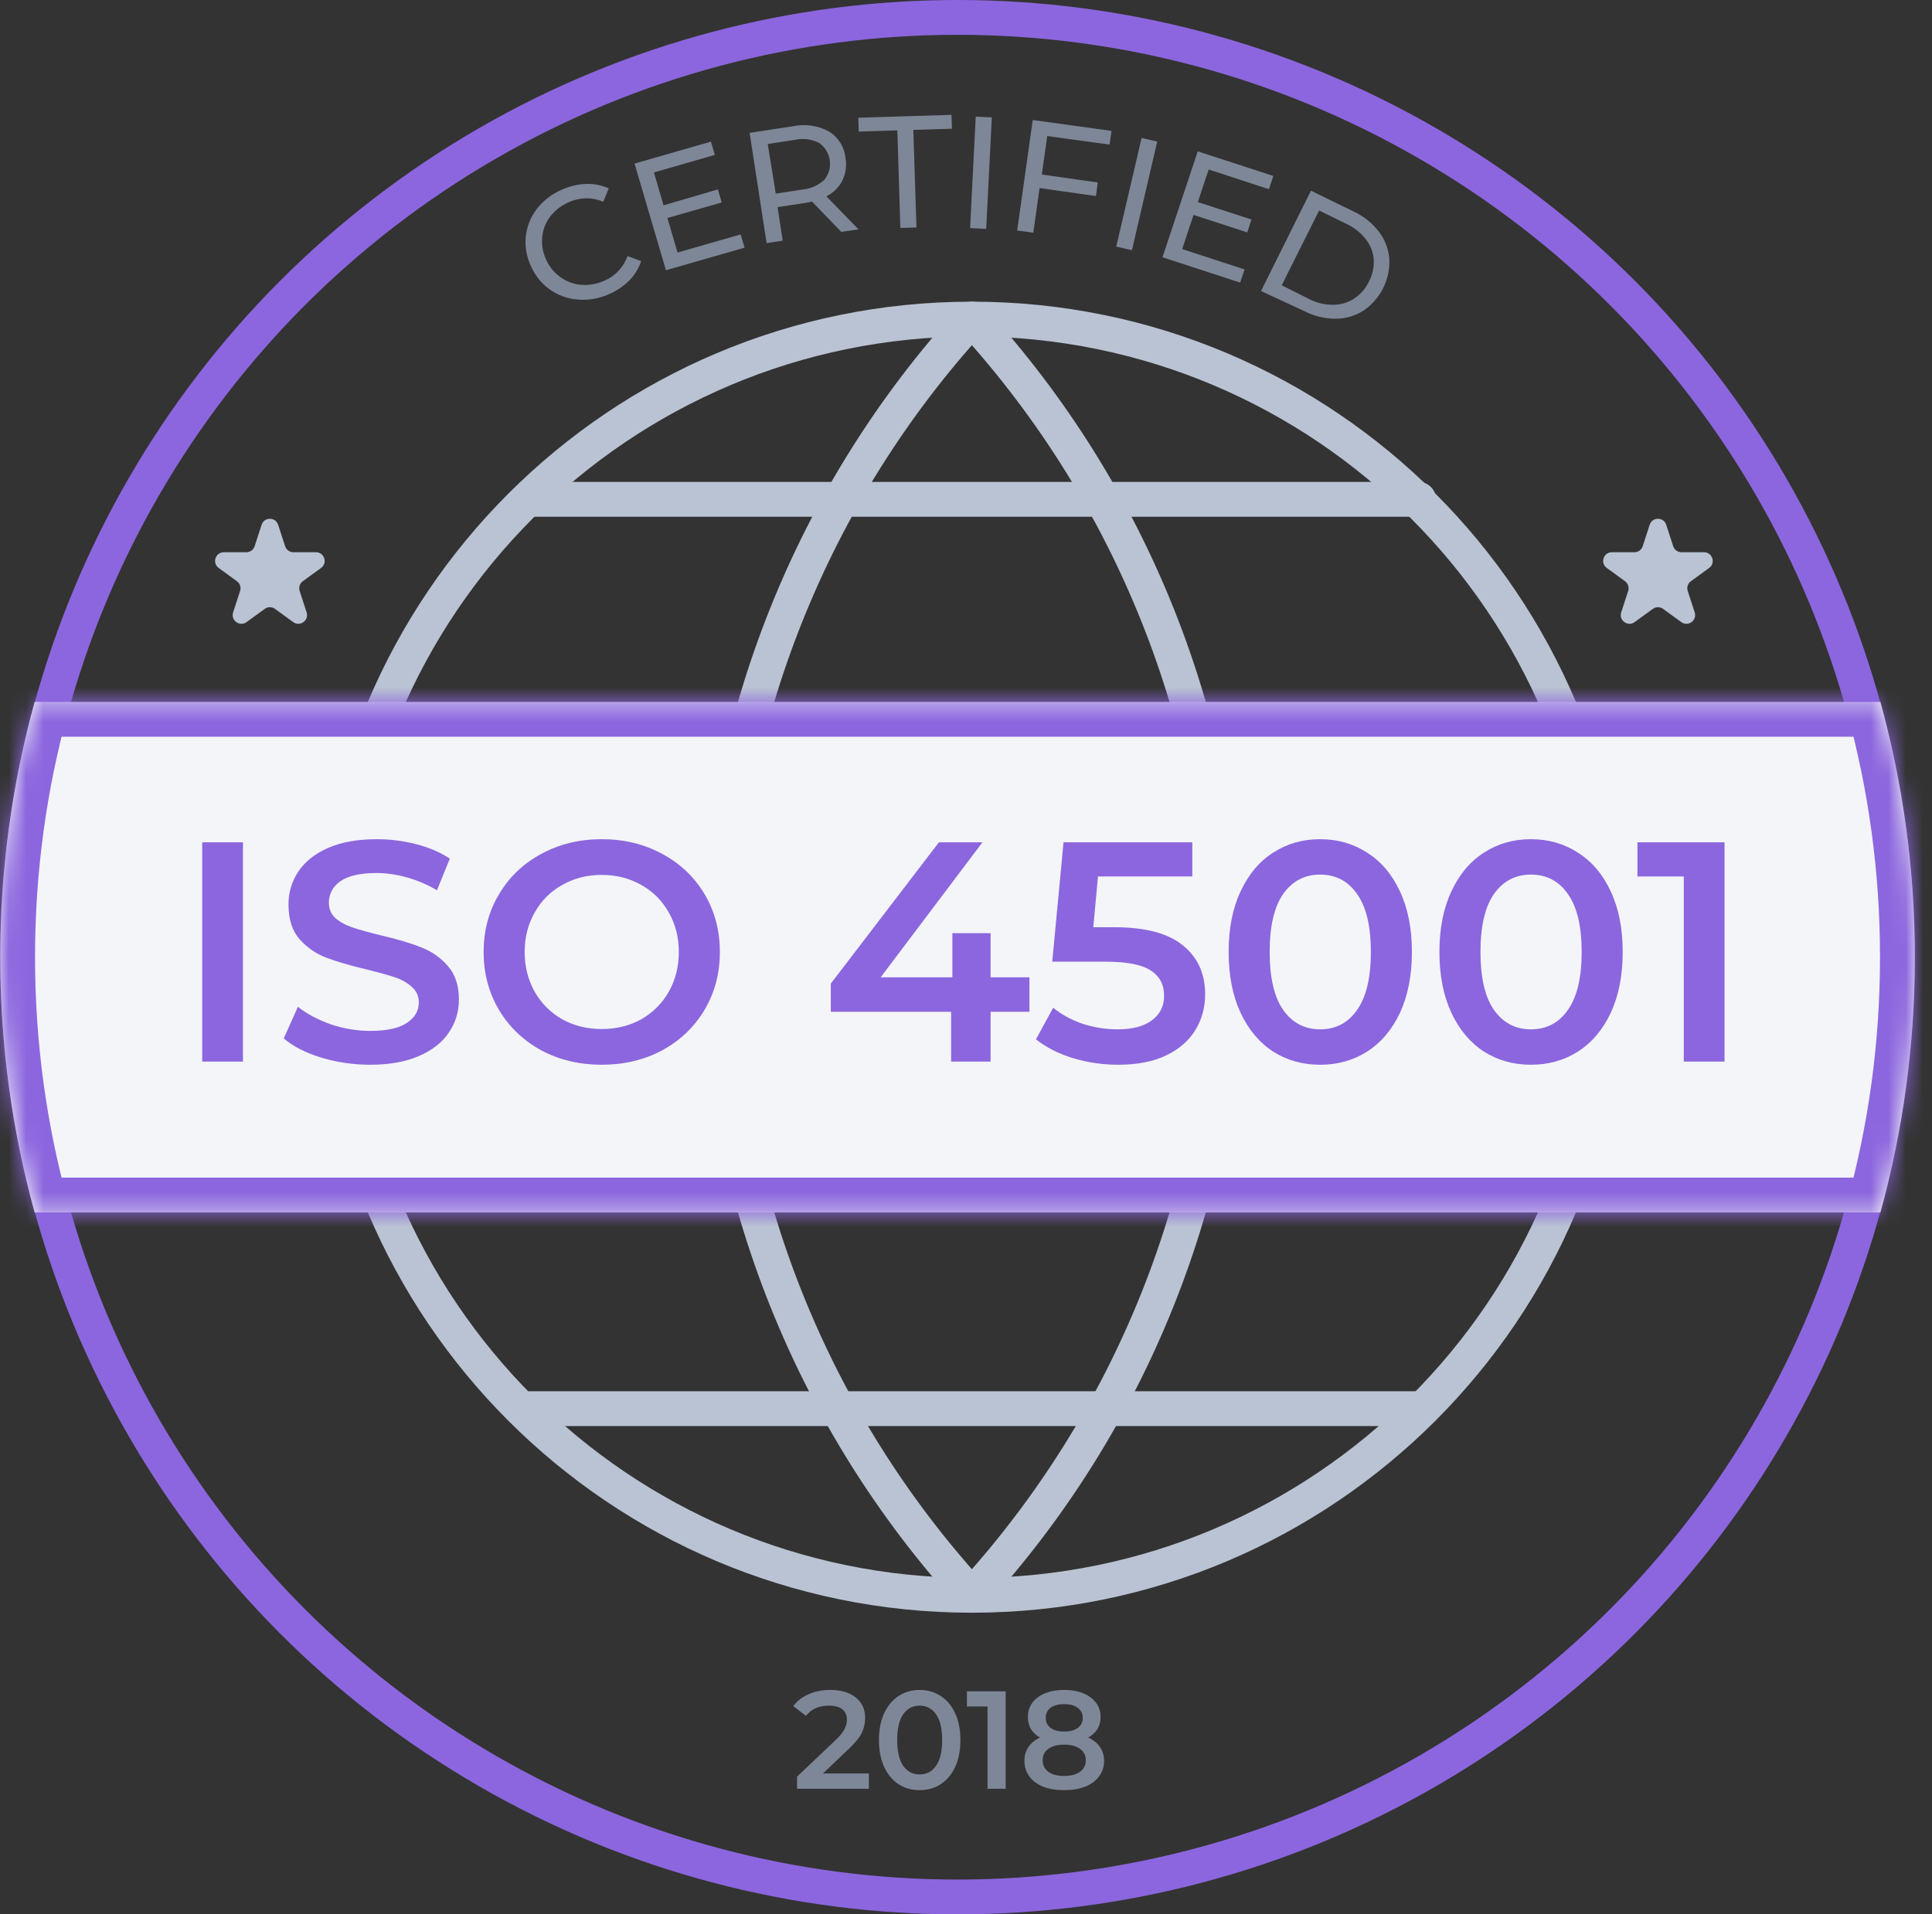 <svg xmlns="http://www.w3.org/2000/svg" width="111" height="110" viewBox="0 0 111 110" fill="none"><rect x="0" y="0" width="111" height="110" fill="#333333" stroke="none"/><circle cx="55.013" cy="55" r="54" stroke="#8C66DE" stroke-width="2"></circle><path d="M55.838 91.667C76.088 91.667 92.505 75.251 92.505 55C92.505 34.75 76.088 18.334 55.838 18.334C35.588 18.334 19.171 34.75 19.171 55C19.171 75.251 35.588 91.667 55.838 91.667Z" stroke="#BAC3D3" stroke-width="2" stroke-linecap="round" stroke-linejoin="round"></path><path d="M19.171 55H92.505" stroke="#BAC3D3" stroke-width="2" stroke-linecap="round" stroke-linejoin="round"></path><path d="M30.447 80.941L81.505 80.941" stroke="#BAC3D3" stroke-width="2" stroke-linecap="round" stroke-linejoin="round"></path><path d="M30.447 28.691L81.505 28.691" stroke="#BAC3D3" stroke-width="2" stroke-linecap="round" stroke-linejoin="round"></path><path d="M55.838 18.334C65.009 28.374 70.222 41.404 70.505 55C70.222 68.596 65.009 81.626 55.838 91.667C46.667 81.626 41.455 68.596 41.171 55C41.455 41.404 46.667 28.374 55.838 18.334Z" stroke="#BAC3D3" stroke-width="2" stroke-linecap="round" stroke-linejoin="round"></path><mask id="path-7-inside-1_13307_6143" fill="white"><path fill-rule="evenodd" clip-rule="evenodd" d="M108.036 69.667C109.325 64.997 110.013 60.079 110.013 55C110.013 49.921 109.325 45.003 108.036 40.333H1.99C0.702 45.003 0.013 49.921 0.013 55C0.013 60.079 0.702 64.997 1.99 69.667H108.036Z"></path></mask><path fill-rule="evenodd" clip-rule="evenodd" d="M108.036 69.667C109.325 64.997 110.013 60.079 110.013 55C110.013 49.921 109.325 45.003 108.036 40.333H1.99C0.702 45.003 0.013 49.921 0.013 55C0.013 60.079 0.702 64.997 1.99 69.667H108.036Z" fill="#F3F5F9"></path><path d="M108.036 69.667V71.667H109.559L109.964 70.199L108.036 69.667ZM108.036 40.333L109.964 39.801L109.559 38.333H108.036V40.333ZM1.99 40.333V38.333H0.468L0.063 39.801L1.99 40.333ZM1.99 69.667L0.063 70.199L0.468 71.667H1.99V69.667ZM108.013 55C108.013 59.898 107.349 64.637 106.108 69.135L109.964 70.199C111.3 65.358 112.013 60.261 112.013 55H108.013ZM106.108 40.865C107.349 45.363 108.013 50.102 108.013 55H112.013C112.013 49.739 111.3 44.642 109.964 39.801L106.108 40.865ZM1.99 42.333H108.036V38.333H1.99V42.333ZM2.013 55C2.013 50.102 2.677 45.363 3.918 40.865L0.063 39.801C-1.274 44.642 -1.987 49.739 -1.987 55H2.013ZM3.918 69.135C2.677 64.637 2.013 59.898 2.013 55H-1.987C-1.987 60.261 -1.274 65.358 0.063 70.199L3.918 69.135ZM108.036 67.667H1.99V71.667H108.036V67.667Z" fill="#8C66DE" mask="url(#path-7-inside-1_13307_6143)"></path><path d="M99.08 48.4V61H96.74V50.362H94.076V48.4H99.08Z" fill="#8C66DE"></path><path d="M87.956 61.18C86.948 61.18 86.048 60.928 85.256 60.424C84.464 59.908 83.84 59.164 83.384 58.192C82.928 57.208 82.7 56.044 82.7 54.7C82.7 53.356 82.928 52.198 83.384 51.226C83.84 50.242 84.464 49.498 85.256 48.994C86.048 48.478 86.948 48.22 87.956 48.22C88.964 48.22 89.864 48.478 90.656 48.994C91.46 49.498 92.09 50.242 92.546 51.226C93.002 52.198 93.23 53.356 93.23 54.7C93.23 56.044 93.002 57.208 92.546 58.192C92.09 59.164 91.46 59.908 90.656 60.424C89.864 60.928 88.964 61.18 87.956 61.18ZM87.956 59.146C88.856 59.146 89.564 58.774 90.08 58.03C90.608 57.286 90.872 56.176 90.872 54.7C90.872 53.224 90.608 52.114 90.08 51.37C89.564 50.626 88.856 50.254 87.956 50.254C87.068 50.254 86.36 50.626 85.832 51.37C85.316 52.114 85.058 53.224 85.058 54.7C85.058 56.176 85.316 57.286 85.832 58.03C86.36 58.774 87.068 59.146 87.956 59.146Z" fill="#8C66DE"></path><path d="M75.845 61.18C74.837 61.18 73.937 60.928 73.145 60.424C72.353 59.908 71.729 59.164 71.273 58.192C70.817 57.208 70.589 56.044 70.589 54.7C70.589 53.356 70.817 52.198 71.273 51.226C71.729 50.242 72.353 49.498 73.145 48.994C73.937 48.478 74.837 48.22 75.845 48.22C76.853 48.22 77.753 48.478 78.545 48.994C79.349 49.498 79.979 50.242 80.435 51.226C80.891 52.198 81.119 53.356 81.119 54.7C81.119 56.044 80.891 57.208 80.435 58.192C79.979 59.164 79.349 59.908 78.545 60.424C77.753 60.928 76.853 61.18 75.845 61.18ZM75.845 59.146C76.745 59.146 77.453 58.774 77.969 58.03C78.497 57.286 78.761 56.176 78.761 54.7C78.761 53.224 78.497 52.114 77.969 51.37C77.453 50.626 76.745 50.254 75.845 50.254C74.957 50.254 74.249 50.626 73.721 51.37C73.205 52.114 72.947 53.224 72.947 54.7C72.947 56.176 73.205 57.286 73.721 58.03C74.249 58.774 74.957 59.146 75.845 59.146Z" fill="#8C66DE"></path><path d="M64.019 53.278C65.795 53.278 67.109 53.626 67.961 54.322C68.813 55.006 69.239 55.942 69.239 57.13C69.239 57.886 69.053 58.57 68.681 59.182C68.309 59.794 67.751 60.28 67.007 60.64C66.263 61 65.345 61.18 64.253 61.18C63.353 61.18 62.483 61.054 61.643 60.802C60.803 60.538 60.095 60.178 59.519 59.722L60.509 57.904C60.977 58.288 61.535 58.594 62.183 58.822C62.843 59.038 63.521 59.146 64.217 59.146C65.045 59.146 65.693 58.978 66.161 58.642C66.641 58.294 66.881 57.82 66.881 57.22C66.881 56.572 66.623 56.086 66.107 55.762C65.603 55.426 64.733 55.258 63.497 55.258H60.455L61.103 48.4H68.501V50.362H63.083L62.813 53.278H64.019Z" fill="#8C66DE"></path><path d="M59.145 58.138H56.913V61H54.645V58.138H47.733V56.518L53.943 48.4H56.445L50.595 56.158H54.717V53.62H56.913V56.158H59.145V58.138Z" fill="#8C66DE"></path><path d="M34.572 61.18C33.288 61.18 32.13 60.904 31.098 60.352C30.066 59.788 29.256 59.014 28.668 58.03C28.08 57.034 27.786 55.924 27.786 54.7C27.786 53.476 28.08 52.372 28.668 51.388C29.256 50.392 30.066 49.618 31.098 49.066C32.13 48.502 33.288 48.22 34.572 48.22C35.856 48.22 37.014 48.502 38.046 49.066C39.078 49.618 39.888 50.386 40.476 51.37C41.064 52.354 41.358 53.464 41.358 54.7C41.358 55.936 41.064 57.046 40.476 58.03C39.888 59.014 39.078 59.788 38.046 60.352C37.014 60.904 35.856 61.18 34.572 61.18ZM34.572 59.128C35.412 59.128 36.168 58.942 36.84 58.57C37.512 58.186 38.04 57.658 38.424 56.986C38.808 56.302 39 55.54 39 54.7C39 53.86 38.808 53.104 38.424 52.432C38.04 51.748 37.512 51.22 36.84 50.848C36.168 50.464 35.412 50.272 34.572 50.272C33.732 50.272 32.976 50.464 32.304 50.848C31.632 51.22 31.104 51.748 30.72 52.432C30.336 53.104 30.144 53.86 30.144 54.7C30.144 55.54 30.336 56.302 30.72 56.986C31.104 57.658 31.632 58.186 32.304 58.57C32.976 58.942 33.732 59.128 34.572 59.128Z" fill="#8C66DE"></path><path d="M21.272 61.18C20.3 61.18 19.358 61.042 18.446 60.766C17.546 60.49 16.832 60.124 16.304 59.668L17.114 57.85C17.63 58.258 18.26 58.594 19.004 58.858C19.76 59.11 20.516 59.236 21.272 59.236C22.208 59.236 22.904 59.086 23.36 58.786C23.828 58.486 24.062 58.09 24.062 57.598C24.062 57.238 23.93 56.944 23.666 56.716C23.414 56.476 23.09 56.29 22.694 56.158C22.298 56.026 21.758 55.876 21.074 55.708C20.114 55.48 19.334 55.252 18.734 55.024C18.146 54.796 17.636 54.442 17.204 53.962C16.784 53.47 16.574 52.81 16.574 51.982C16.574 51.286 16.76 50.656 17.132 50.092C17.516 49.516 18.086 49.06 18.842 48.724C19.61 48.388 20.546 48.22 21.65 48.22C22.418 48.22 23.174 48.316 23.918 48.508C24.662 48.7 25.304 48.976 25.844 49.336L25.106 51.154C24.554 50.83 23.978 50.584 23.378 50.416C22.778 50.248 22.196 50.164 21.632 50.164C20.708 50.164 20.018 50.32 19.562 50.632C19.118 50.944 18.896 51.358 18.896 51.874C18.896 52.234 19.022 52.528 19.274 52.756C19.538 52.984 19.868 53.164 20.264 53.296C20.66 53.428 21.2 53.578 21.884 53.746C22.82 53.962 23.588 54.19 24.188 54.43C24.788 54.658 25.298 55.012 25.718 55.492C26.15 55.972 26.366 56.62 26.366 57.436C26.366 58.132 26.174 58.762 25.79 59.326C25.418 59.89 24.848 60.34 24.08 60.676C23.312 61.012 22.376 61.18 21.272 61.18Z" fill="#8C66DE"></path><path d="M11.618 48.4H13.958V61H11.618V48.4Z" fill="#8C66DE"></path><path d="M62.521 99.839C62.814 99.972 63.038 100.154 63.193 100.383C63.353 100.607 63.433 100.871 63.433 101.175C63.433 101.516 63.337 101.815 63.145 102.071C62.958 102.327 62.692 102.524 62.345 102.663C61.998 102.796 61.596 102.863 61.137 102.863C60.678 102.863 60.276 102.796 59.929 102.663C59.588 102.524 59.324 102.327 59.137 102.071C58.95 101.815 58.857 101.516 58.857 101.175C58.857 100.871 58.934 100.607 59.089 100.383C59.244 100.154 59.465 99.972 59.753 99.839C59.529 99.716 59.356 99.556 59.233 99.359C59.116 99.156 59.057 98.924 59.057 98.663C59.057 98.348 59.142 98.074 59.313 97.839C59.489 97.604 59.734 97.423 60.049 97.295C60.364 97.167 60.726 97.103 61.137 97.103C61.553 97.103 61.918 97.167 62.233 97.295C62.548 97.423 62.793 97.604 62.969 97.839C63.145 98.074 63.233 98.348 63.233 98.663C63.233 98.924 63.172 99.154 63.049 99.351C62.926 99.548 62.75 99.711 62.521 99.839ZM61.137 97.919C60.812 97.919 60.553 97.988 60.361 98.127C60.174 98.266 60.081 98.46 60.081 98.711C60.081 98.951 60.174 99.143 60.361 99.287C60.553 99.426 60.812 99.495 61.137 99.495C61.468 99.495 61.729 99.426 61.921 99.287C62.113 99.143 62.209 98.951 62.209 98.711C62.209 98.46 62.11 98.266 61.913 98.127C61.721 97.988 61.462 97.919 61.137 97.919ZM61.137 102.047C61.521 102.047 61.825 101.967 62.049 101.807C62.273 101.647 62.385 101.426 62.385 101.143C62.385 100.866 62.273 100.647 62.049 100.487C61.825 100.327 61.521 100.247 61.137 100.247C60.753 100.247 60.452 100.327 60.233 100.487C60.014 100.647 59.905 100.866 59.905 101.143C59.905 101.426 60.014 101.647 60.233 101.807C60.452 101.967 60.753 102.047 61.137 102.047Z" fill="#7E8798"></path><path d="M57.778 97.183V102.783H56.738V98.055H55.554V97.183H57.778Z" fill="#7E8798"></path><path d="M52.834 102.863C52.386 102.863 51.986 102.751 51.634 102.527C51.282 102.298 51.005 101.967 50.802 101.535C50.6 101.098 50.498 100.58 50.498 99.983C50.498 99.386 50.6 98.871 50.802 98.439C51.005 98.002 51.282 97.671 51.634 97.447C51.986 97.218 52.386 97.103 52.834 97.103C53.282 97.103 53.682 97.218 54.034 97.447C54.392 97.671 54.672 98.002 54.874 98.439C55.077 98.871 55.178 99.386 55.178 99.983C55.178 100.58 55.077 101.098 54.874 101.535C54.672 101.967 54.392 102.298 54.034 102.527C53.682 102.751 53.282 102.863 52.834 102.863ZM52.834 101.959C53.234 101.959 53.549 101.794 53.778 101.463C54.013 101.132 54.13 100.639 54.13 99.983C54.13 99.327 54.013 98.834 53.778 98.503C53.549 98.172 53.234 98.007 52.834 98.007C52.44 98.007 52.125 98.172 51.89 98.503C51.661 98.834 51.546 99.327 51.546 99.983C51.546 100.639 51.661 101.132 51.89 101.463C52.125 101.794 52.44 101.959 52.834 101.959Z" fill="#7E8798"></path><path d="M49.921 101.903V102.783H45.793V102.087L48.017 99.975C48.268 99.735 48.436 99.527 48.521 99.351C48.612 99.17 48.657 98.991 48.657 98.815C48.657 98.554 48.569 98.354 48.393 98.215C48.217 98.076 47.959 98.007 47.617 98.007C47.047 98.007 46.609 98.202 46.305 98.591L45.577 98.031C45.796 97.738 46.089 97.511 46.457 97.351C46.831 97.186 47.247 97.103 47.705 97.103C48.313 97.103 48.799 97.247 49.161 97.535C49.524 97.823 49.705 98.215 49.705 98.711C49.705 99.015 49.641 99.3 49.513 99.567C49.385 99.834 49.14 100.138 48.777 100.479L47.281 101.903H49.921Z" fill="#7E8798"></path><path fill-rule="evenodd" clip-rule="evenodd" d="M51.557 7.492L49.337 7.561L49.313 6.765L54.666 6.6L54.694 7.396L52.473 7.465L52.654 13.071L51.728 13.098L51.557 7.492ZM46.653 11.583L48.333 13.322L49.327 13.181L47.477 11.281C47.877 11.082 48.201 10.761 48.402 10.366C48.596 9.96 48.656 9.504 48.573 9.062C48.542 8.753 48.438 8.456 48.272 8.193C48.105 7.93 47.879 7.709 47.611 7.547C46.984 7.213 46.258 7.109 45.562 7.254L43.068 7.634L44.044 13.968L44.969 13.83L44.673 11.904L46.255 11.661C46.353 11.648 46.482 11.62 46.653 11.583ZM47.641 9.784C47.59 9.977 47.499 10.158 47.375 10.316C47.037 10.643 46.596 10.845 46.126 10.888L44.571 11.126L44.109 8.275L45.663 8.037C46.132 7.933 46.622 7.992 47.051 8.206C47.217 8.32 47.358 8.466 47.464 8.636C47.571 8.805 47.642 8.995 47.672 9.192C47.702 9.389 47.692 9.591 47.641 9.784ZM42.555 13.469L42.777 14.233L38.261 15.528L36.457 9.401L40.847 8.138L41.069 8.902L37.572 9.909L38.123 11.799L41.245 10.883L41.463 11.634L38.345 12.526L38.928 14.512L42.555 13.469ZM33.176 17.212C32.599 17.164 32.046 16.962 31.576 16.626C31.094 16.275 30.718 15.8 30.488 15.254C30.239 14.717 30.145 14.123 30.216 13.537C30.284 12.969 30.508 12.429 30.863 11.977C31.243 11.501 31.738 11.126 32.302 10.888C32.74 10.695 33.211 10.586 33.69 10.568C34.133 10.555 34.573 10.643 34.976 10.824L34.657 11.593C34.344 11.459 34.007 11.392 33.666 11.397C33.326 11.402 32.99 11.478 32.681 11.62C32.261 11.796 31.895 12.077 31.617 12.435C31.356 12.774 31.196 13.178 31.155 13.602C31.107 14.041 31.179 14.485 31.363 14.887C31.536 15.294 31.818 15.647 32.177 15.908C32.525 16.167 32.938 16.326 33.371 16.366C33.824 16.403 34.279 16.326 34.694 16.141C35.009 16.012 35.293 15.817 35.526 15.571C35.76 15.325 35.938 15.033 36.05 14.714L36.836 15.002C36.697 15.421 36.463 15.803 36.151 16.119C35.816 16.453 35.419 16.72 34.981 16.906C34.416 17.16 33.794 17.265 33.176 17.212ZM56.984 6.746L56.059 6.701L55.735 13.107L56.66 13.153L56.984 6.746ZM60.167 7.817L59.857 10.028L63.072 10.485L62.966 11.263L59.727 10.806L59.367 13.368L58.441 13.245L59.334 6.897L63.859 7.52L63.748 8.307L60.167 7.817ZM66.487 8.133L65.589 7.927L64.132 14.169L65.034 14.375L66.487 8.133ZM71.507 15.482L71.252 16.237L66.788 14.782L68.814 8.696L73.158 10.11L72.904 10.87L69.443 9.739L68.819 11.611L71.904 12.613L71.659 13.354L68.573 12.348L67.921 14.311L71.507 15.482ZM77.766 12.151L75.319 10.957L72.45 16.723L74.897 17.857C75.457 18.153 76.081 18.31 76.716 18.315C77.285 18.317 77.844 18.159 78.326 17.857C78.813 17.527 79.206 17.078 79.468 16.554C79.73 16.03 79.851 15.448 79.82 14.865C79.775 14.3 79.566 13.76 79.219 13.309C78.835 12.813 78.337 12.416 77.766 12.151ZM76.595 17.514C76.112 17.517 75.635 17.402 75.207 17.18L73.639 16.393L75.79 12.096L77.359 12.865C77.792 13.065 78.171 13.365 78.465 13.739C78.73 14.074 78.89 14.477 78.927 14.901C78.952 15.342 78.858 15.781 78.654 16.173C78.465 16.572 78.169 16.913 77.798 17.157C77.442 17.391 77.023 17.515 76.595 17.514Z" fill="#7E8798"></path><path d="M15.03 30.155C15.179 29.694 15.831 29.694 15.98 30.155L16.381 31.386C16.448 31.592 16.64 31.732 16.856 31.732H18.151C18.635 31.732 18.837 32.352 18.445 32.636L17.397 33.397C17.222 33.525 17.149 33.75 17.216 33.956L17.616 35.188C17.765 35.648 17.238 36.031 16.846 35.747L15.799 34.986C15.624 34.858 15.386 34.858 15.211 34.986L14.164 35.747C13.772 36.031 13.245 35.648 13.394 35.188L13.794 33.956C13.861 33.75 13.788 33.525 13.613 33.397L12.565 32.636C12.173 32.352 12.375 31.732 12.859 31.732H14.154C14.37 31.732 14.562 31.592 14.629 31.386L15.03 30.155Z" fill="#BAC3D3"></path><path d="M94.779 30.155C94.929 29.694 95.581 29.694 95.731 30.155L96.131 31.386C96.198 31.592 96.389 31.732 96.606 31.732H97.901C98.385 31.732 98.587 32.352 98.195 32.636L97.147 33.397C96.972 33.525 96.899 33.75 96.966 33.956L97.366 35.188C97.515 35.648 96.988 36.031 96.596 35.747L95.549 34.986C95.374 34.858 95.136 34.858 94.961 34.986L93.914 35.747C93.522 36.031 92.995 35.648 93.144 35.188L93.544 33.956C93.611 33.75 93.538 33.525 93.363 33.397L92.315 32.636C91.923 32.352 92.125 31.732 92.609 31.732H93.904C94.121 31.732 94.312 31.592 94.379 31.386L94.779 30.155Z" fill="#BAC3D3"></path></svg>